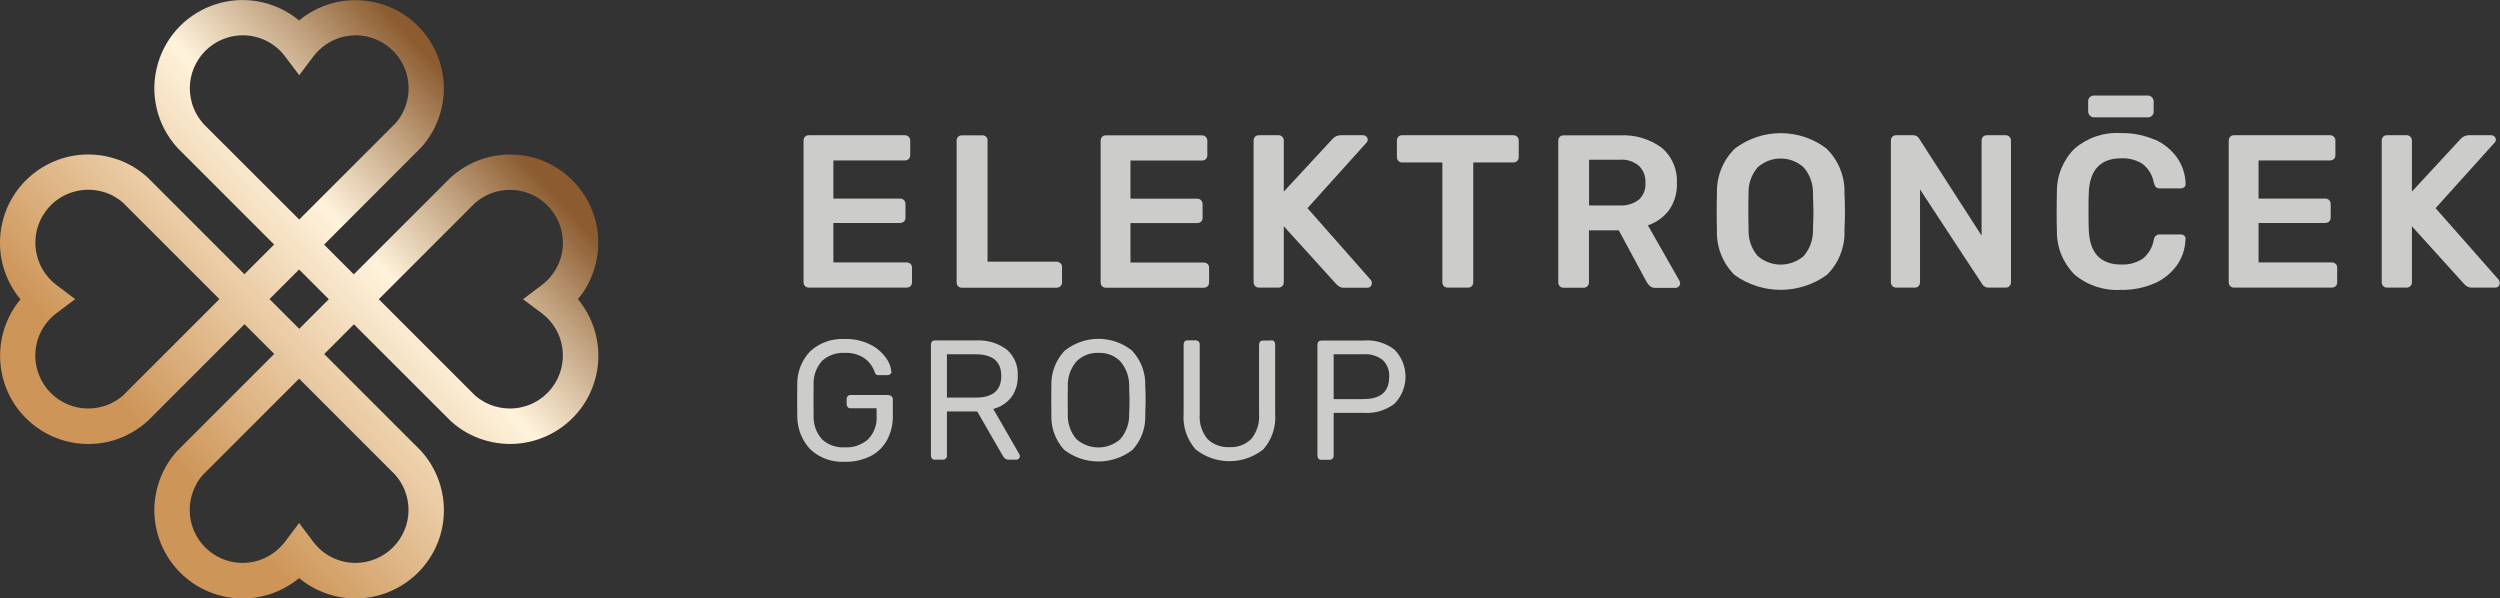 <?xml version="1.0" encoding="UTF-8"?>
<svg xmlns="http://www.w3.org/2000/svg" xmlns:xlink="http://www.w3.org/1999/xlink" id="Layer_2" viewBox="0 0 211.13 50.53">
  <rect x="0" y="0" width="211.13" height="50.53" fill="#333333" stroke="none"/>
  <defs>
    <style>.cls-1{fill:url(#linear-gradient);}.cls-1,.cls-2{stroke-width:0px;}.cls-2{fill:#cccccb;}</style>
    <linearGradient id="linear-gradient" x1="-187.63" y1="-95.9" x2="-186.94" y2="-95.27" gradientTransform="translate(9489.4 -4804.98) scale(50.53 -50.53)" gradientUnits="userSpaceOnUse">
      <stop offset=".12" stop-color="#cd9558"></stop>
      <stop offset=".63" stop-color="#fff3dc"></stop>
      <stop offset=".81" stop-color="#c1a27f"></stop>
      <stop offset=".95" stop-color="#8c5c30"></stop>
    </linearGradient>
  </defs>
  <g id="Layer_1-2">
    <g id="Group_597">
      <g id="Group_595">
        <path id="Path_744" class="cls-1" d="m48.8,25.27c.65-.77,1.13-1.67,1.41-2.64,1.18-3.94-1.06-8.09-5-9.27-2.52-.75-5.25-.12-7.18,1.66l-8.15,8.15h0l-2.51-2.51,8.2-8.21c.74-.82,1.29-1.79,1.6-2.85,1.18-3.95-1.07-8.1-5.02-9.28-1.39-.41-2.87-.41-4.26,0-.96.29-1.86.77-2.63,1.41-.77-.64-1.67-1.12-2.63-1.41-3.94-1.18-8.1,1.05-9.28,5-.76,2.52-.13,5.25,1.66,7.19l7.39,7.39.75.75-2.51,2.51-8.2-8.2c-.82-.74-1.79-1.29-2.85-1.6-3.95-1.18-8.1,1.07-9.28,5.01-.72,2.4-.18,4.99,1.42,6.91-2.63,3.17-2.2,7.87.97,10.5,1.92,1.59,4.5,2.12,6.89,1.41,1.08-.33,2.07-.89,2.91-1.66l8.15-8.15,2.51,2.51-8.21,8.21c-.74.82-1.29,1.79-1.6,2.85-1.18,3.94,1.06,8.1,5.01,9.28,1.39.42,2.88.42,4.27,0,.96-.29,1.86-.77,2.63-1.41,1.34,1.11,3.02,1.72,4.76,1.72,4.11,0,7.46-3.32,7.47-7.43,0-1.88-.7-3.69-1.97-5.07l-7.28-7.28-.86-.86,2.51-2.51,8.2,8.19c.82.74,1.79,1.29,2.85,1.6,3.94,1.18,8.1-1.06,9.28-5,.72-2.39.19-4.99-1.41-6.91h0Zm-31.62-14.82c-.44-.49-.77-1.07-.96-1.71-.71-2.37.64-4.86,3-5.57,1.8-.54,3.74.1,4.86,1.6l1.19,1.58,1.19-1.58c.58-.76,1.38-1.32,2.29-1.6,2.37-.71,4.86.64,5.57,3,.25.84.25,1.73,0,2.57-.18.61-.48,1.17-.9,1.65l-7.42,7.42h0l-.73.73-8.1-8.09Zm-6.73,22.9c-.49.44-1.07.77-1.71.96-2.37.71-4.86-.63-5.57-3-.54-1.8.1-3.74,1.6-4.86l1.58-1.19-1.58-1.19c-1.97-1.48-2.37-4.29-.89-6.26,1.12-1.5,3.06-2.13,4.86-1.6.61.18,1.17.49,1.65.91l8.14,8.14-8.09,8.09Zm22.9,6.72c.74.82,1.15,1.88,1.15,2.99,0,2.47-2,4.47-4.47,4.48-1.41,0-2.74-.66-3.58-1.79l-1.19-1.58-1.19,1.58c-.58.76-1.38,1.32-2.29,1.6-2.37.71-4.86-.63-5.57-3-.25-.84-.25-1.73,0-2.57.18-.61.48-1.17.9-1.65l8.15-8.15,8.09,8.09Zm-8.08-12.3h0l-2.51-2.51,2.5-2.5,2.51,2.51-2.5,2.5Zm20.48-1.32c1.98,1.48,2.37,4.28.89,6.26-1.12,1.5-3.06,2.14-4.86,1.6-.61-.18-1.17-.49-1.65-.9l-8.14-8.14,1.38-1.38h0s6.31-6.31,6.31-6.31l.4-.4c.82-.74,1.88-1.14,2.98-1.15,2.47,0,4.47,2,4.48,4.47,0,1.41-.66,2.73-1.79,3.58l-1.58,1.19,1.58,1.18Z"></path>
      </g>
      <g id="Group_596">
        <path id="Path_745" class="cls-2" d="m76.56,22.16h-6.18v-3.33h5.63c.12,0,.24-.04.33-.12.09-.08.13-.2.13-.32v-1.16c.01-.24-.18-.45-.42-.46-.01,0-.03,0-.04,0h-5.63v-3.22h6.03c.12,0,.24-.04.33-.12.09-.08.13-.2.13-.32v-1.23c.01-.24-.18-.45-.42-.46-.01,0-.02,0-.04,0h-8.11c-.12,0-.24.04-.32.13-.08.09-.12.21-.12.33v11.97c0,.24.19.44.44.44,0,0,0,0,0,0h8.26c.12,0,.24-.04.33-.12.09-.08.13-.2.13-.32v-1.25c0-.12-.04-.24-.13-.32-.09-.08-.21-.12-.33-.12Z"></path>
        <path id="Path_746" class="cls-2" d="m81.23,24.3h8c.12,0,.24-.04.33-.13.08-.08.13-.2.13-.31v-1.32c0-.12-.04-.23-.13-.31-.09-.09-.21-.13-.33-.13h-5.83v-10.23c.02-.23-.16-.42-.38-.44-.02,0-.04,0-.06,0h-1.73c-.12,0-.23.04-.31.12-.09.08-.13.2-.13.32v11.99c0,.24.19.44.44.44,0,0,0,0,0,0Z"></path>
        <path id="Path_747" class="cls-2" d="m93.39,24.3h8.26c.12,0,.24-.04.33-.12.09-.08.13-.2.13-.32v-1.25c0-.12-.04-.24-.13-.32-.09-.08-.21-.12-.33-.12h-6.18v-3.33h5.63c.12,0,.24-.04.33-.12.09-.08.13-.2.13-.32v-1.16c.01-.24-.18-.45-.42-.46-.01,0-.03,0-.04,0h-5.63v-3.22h6.03c.12,0,.24-.04.33-.12.09-.08.13-.2.13-.32v-1.23c.01-.24-.18-.45-.42-.46-.01,0-.02,0-.04,0h-8.11c-.12,0-.24.04-.32.13-.08.09-.12.21-.12.33v11.97c0,.24.19.44.44.44,0,0,0,0,0,0Z"></path>
        <path id="Path_748" class="cls-2" d="m113.01,24.14c.16.12.35.18.55.16h1.93c.1,0,.19-.04.26-.11.07-.07.11-.17.11-.28,0-.08-.03-.17-.07-.24l-5.37-6.09,5-5.55c.06-.06.09-.14.09-.22,0-.1-.04-.21-.12-.28-.07-.07-.17-.11-.27-.11h-1.88c-.28,0-.54.11-.72.33l-4.1,4.43v-4.3c.01-.24-.18-.45-.42-.46-.01,0-.02,0-.04,0h-1.65c-.12,0-.24.04-.32.13-.08.09-.12.21-.12.33v11.97c0,.24.19.44.44.44,0,0,0,0,0,0h1.65c.12,0,.24-.04.33-.13.08-.08.13-.2.13-.31v-4.74l4.4,4.85s.07.07.19.18Z"></path>
        <path id="Path_749" class="cls-2" d="m127.81,11.42h-9.4c-.12,0-.24.04-.32.13-.08.09-.12.21-.12.33v1.38c0,.12.04.24.13.33.08.08.2.13.31.13h3.4v10.13c0,.24.19.44.44.44,0,0,0,0,0,0h1.73c.12,0,.24-.04.32-.13.08-.08.12-.2.12-.31v-10.13h3.38c.24.01.45-.18.46-.42,0-.01,0-.02,0-.04v-1.38c.01-.24-.18-.45-.42-.46-.01,0-.02,0-.04,0h0Z"></path>
        <path id="Path_750" class="cls-2" d="m139.18,19.02c.72-.24,1.36-.7,1.8-1.31.45-.66.67-1.45.64-2.25.06-1.14-.41-2.24-1.28-2.98-1.02-.75-2.27-1.12-3.54-1.05h-4.76c-.12,0-.24.04-.32.13-.08.09-.12.21-.12.33v11.97c0,.24.19.44.44.44,0,0,0,0,0,0h1.69c.12,0,.24-.04.33-.13.08-.08.13-.2.13-.31v-4.41h2.52l2.35,4.36c.08.14.18.26.29.36.13.1.3.15.46.14h1.69c.1,0,.2-.04.27-.11.08-.07.12-.17.12-.28,0-.07-.02-.14-.05-.2l-2.67-4.69Zm-.77-2.16c-.47.36-1.06.53-1.65.49h-2.56v-3.86h2.56c.6-.05,1.19.13,1.65.51.38.38.59.91.55,1.44.04.53-.16,1.06-.55,1.42Z"></path>
        <path id="Path_751" class="cls-2" d="m154.26,12.55c-2.29-1.74-5.46-1.74-7.75,0-1,.98-1.55,2.34-1.51,3.75-.01.36-.02.88-.02,1.58s0,1.21.02,1.56c-.06,1.41.48,2.77,1.47,3.77,2.33,1.69,5.49,1.69,7.82,0,1-.99,1.54-2.36,1.48-3.77.03-.71.04-1.23.04-1.56,0-.34-.01-.87-.04-1.58.04-1.41-.51-2.77-1.52-3.75Zm-1.15,6.8c.03.82-.24,1.63-.77,2.26-1.12.98-2.79.98-3.91,0-.53-.63-.8-1.43-.76-2.25-.01-.37-.02-.86-.02-1.49,0-.64,0-1.13.02-1.49-.04-.82.23-1.63.77-2.25,1.1-.99,2.78-.99,3.88,0,.54.62.82,1.43.79,2.25.02.71.04,1.21.04,1.49,0,.26-.01.76-.04,1.49h0Z"></path>
        <path id="Path_752" class="cls-2" d="m169.37,11.42h-1.58c-.12,0-.24.04-.32.13-.08.09-.12.21-.12.33v8.02l-5.26-8.17c-.1-.2-.31-.32-.53-.31h-1.43c-.12,0-.24.04-.32.13-.08.09-.12.21-.12.33v11.97c0,.24.19.44.44.44,0,0,0,0,0,0h1.58c.12,0,.24-.04.32-.13.08-.08.12-.2.12-.31v-7.85l5.24,7.98c.11.2.32.32.55.31h1.45c.12,0,.23-.04.31-.13.09-.09.13-.21.13-.33v-11.95c.01-.24-.18-.45-.42-.46-.01,0-.03,0-.04,0h0Z"></path>
        <path id="Path_753" class="cls-2" d="m181.97,11.8c-.9-.39-1.87-.58-2.85-.56-1.43-.09-2.83.38-3.92,1.31-.97.97-1.51,2.29-1.49,3.67-.01.34-.02.89-.02,1.65,0,.75,0,1.29.02,1.62-.03,1.38.51,2.71,1.48,3.69,1.09.92,2.5,1.39,3.93,1.3.98.02,1.95-.17,2.85-.56.76-.33,1.41-.86,1.89-1.54.45-.64.69-1.41.71-2.19.02-.1-.02-.21-.1-.28-.08-.07-.18-.11-.29-.11h-1.78c-.12,0-.24.03-.33.1-.09.1-.16.22-.18.36-.11.64-.45,1.21-.96,1.61-.54.33-1.16.5-1.79.47-1.75,0-2.67-.98-2.74-2.94-.01-.35-.02-.88-.02-1.56s0-1.2.02-1.53c.07-1.96.99-2.94,2.74-2.94.63-.03,1.26.13,1.8.47.51.4.85.97.96,1.61.03.13.09.26.18.36.09.07.21.11.33.1h1.78c.1,0,.19-.04.27-.1.08-.06.12-.15.12-.25v-.04c-.02-.78-.26-1.54-.71-2.19-.48-.67-1.13-1.21-1.88-1.54Z"></path>
        <path id="Path_754" class="cls-2" d="m196.92,22.16h-6.18v-3.33h5.63c.12,0,.24-.04.33-.12.09-.08.13-.2.13-.32v-1.16c.01-.24-.18-.45-.42-.46-.01,0-.02,0-.04,0h-5.63v-3.22h6.03c.12,0,.24-.04.33-.12.09-.08.13-.2.13-.32v-1.23c.01-.24-.18-.45-.42-.46-.01,0-.03,0-.04,0h-8.11c-.12,0-.24.04-.32.13-.08.09-.12.21-.12.33v11.97c0,.24.19.44.44.44,0,0,0,0,0,0h8.26c.12,0,.24-.04.33-.12.09-.08.13-.2.13-.32v-1.25c0-.12-.04-.24-.13-.32-.09-.08-.21-.12-.33-.12Z"></path>
        <path id="Path_755" class="cls-2" d="m211.06,23.67l-5.37-6.09,5-5.55c.06-.06.09-.14.09-.22,0-.1-.04-.21-.12-.28-.07-.07-.17-.11-.27-.11h-1.88c-.28,0-.54.12-.72.33l-4.1,4.43v-4.3c.01-.24-.18-.45-.42-.46-.01,0-.02,0-.04,0h-1.65c-.12,0-.24.04-.32.13-.08.09-.12.21-.12.33v11.97c0,.24.19.44.44.44,0,0,0,0,0,0h1.65c.12,0,.24-.04.33-.13.08-.08.13-.2.13-.31v-4.74l4.39,4.85s.07.07.18.17c.16.12.35.18.55.16h1.93c.1,0,.19-.04.26-.11.07-.07.11-.17.11-.28,0-.08-.03-.17-.07-.24Z"></path>
        <path id="Path_756" class="cls-2" d="m75.05,33.36h-3.22c-.09,0-.18.03-.24.1-.06.07-.1.15-.09.24v.43c0,.09.03.18.09.25.06.07.15.1.24.1h2.2v.62c.06.74-.21,1.48-.73,2.01-.54.47-1.24.71-1.96.67-.7.04-1.38-.2-1.9-.66-.51-.56-.77-1.3-.73-2.06,0-.29-.01-.71-.01-1.28s0-1,.01-1.28c-.04-.75.23-1.49.73-2.04.52-.46,1.2-.7,1.9-.66.59-.03,1.18.13,1.67.46.39.28.69.68.85,1.14.02.08.06.15.12.22.06.04.12.06.19.06h.81c.08,0,.15-.03.21-.08.06-.05.09-.12.09-.19v-.03c-.05-.43-.21-.84-.48-1.19-.35-.47-.8-.85-1.32-1.1-.67-.33-1.4-.48-2.14-.46-1.07-.06-2.12.31-2.91,1.03-.72.75-1.12,1.75-1.1,2.79,0,.28-.01.73-.01,1.35,0,.61,0,1.07.01,1.35,0,1.04.39,2.05,1.11,2.81.79.73,1.84,1.1,2.91,1.04.75.02,1.5-.15,2.17-.48.59-.3,1.08-.78,1.4-1.37.33-.63.5-1.34.48-2.05v-1.37c.01-.18-.12-.33-.3-.35-.01,0-.03,0-.04,0Z"></path>
        <path id="Path_757" class="cls-2" d="m83.87,34.54c.6-.15,1.14-.49,1.53-.98.38-.52.57-1.16.55-1.8.06-.85-.29-1.68-.93-2.24-.74-.55-1.65-.82-2.57-.77h-3.51c-.09,0-.17.03-.23.09-.06.07-.09.16-.09.25v9.4c0,.09.03.17.09.24.06.06.14.1.23.09h.69c.09,0,.18-.03.24-.09.07-.06.1-.15.1-.24v-3.74h2.56l2.12,3.68c.05.11.13.21.22.29.1.07.22.11.34.1h.63c.08,0,.15-.03.2-.09.06-.05.09-.12.09-.2,0-.06-.02-.11-.04-.16l-2.21-3.84Zm-1.48-.96h-2.42v-3.66h2.42c1.45,0,2.17.61,2.17,1.83s-.72,1.83-2.17,1.83h0Z"></path>
        <path id="Path_758" class="cls-2" d="m95.62,29.62c-1.67-1.34-4.04-1.34-5.71,0-.76.8-1.16,1.87-1.12,2.97,0,.28-.01.68-.01,1.21s0,.94.01,1.22c-.05,1.09.34,2.16,1.08,2.97,1.7,1.31,4.08,1.31,5.78,0,.74-.81,1.12-1.88,1.07-2.97.02-.58.03-.98.03-1.22,0-.25,0-.65-.03-1.21.04-1.1-.36-2.17-1.11-2.97Zm-.26,5.33c.03.78-.24,1.54-.75,2.14-1.06.93-2.64.93-3.7,0-.51-.59-.77-1.36-.73-2.14,0-.29-.01-.67-.01-1.15s0-.87.01-1.15c-.04-.78.23-1.55.74-2.14.49-.48,1.16-.74,1.85-.71.69-.03,1.35.22,1.84.71.51.6.78,1.36.75,2.14.02.56.03.94.03,1.15,0,.19,0,.58-.03,1.15Z"></path>
        <path id="Path_759" class="cls-2" d="m107.35,28.76h-.69c-.09,0-.18.03-.24.09-.06.07-.09.16-.09.25v5.87c.06.76-.18,1.51-.65,2.09-.49.49-1.16.74-1.85.7-.69.04-1.37-.21-1.86-.69-.48-.59-.71-1.34-.65-2.1v-5.88c.01-.18-.12-.33-.3-.35-.02,0-.03,0-.05,0h-.69c-.09,0-.17.03-.23.09-.06.07-.09.16-.09.25v5.84c-.09,1.1.28,2.2,1.01,3.03,1.67,1.33,4.05,1.33,5.72,0,.73-.83,1.09-1.93,1-3.03v-5.84c0-.09-.03-.18-.09-.25-.06-.06-.15-.1-.24-.09Z"></path>
        <path id="Path_760" class="cls-2" d="m115.22,28.76h-3.64c-.09,0-.17.03-.23.09-.06.07-.09.16-.09.25v9.4c0,.09.03.17.09.24.06.06.14.1.23.09h.72c.18,0,.32-.13.33-.31,0,0,0-.01,0-.02v-3.63h2.59c.92.05,1.82-.22,2.55-.78,1.24-1.27,1.24-3.29,0-4.56-.73-.56-1.64-.84-2.55-.78Zm-.07,4.95h-2.52v-3.79h2.52c.59-.05,1.17.13,1.63.49.38.37.57.88.54,1.41,0,1.26-.72,1.89-2.17,1.88h0Z"></path>
        <rect id="Rectangle_296" class="cls-2" x="176.35" y="8.07" width="5.53" height="1.84" rx=".47" ry=".47"></rect>
      </g>
    </g>
  </g>
</svg>
